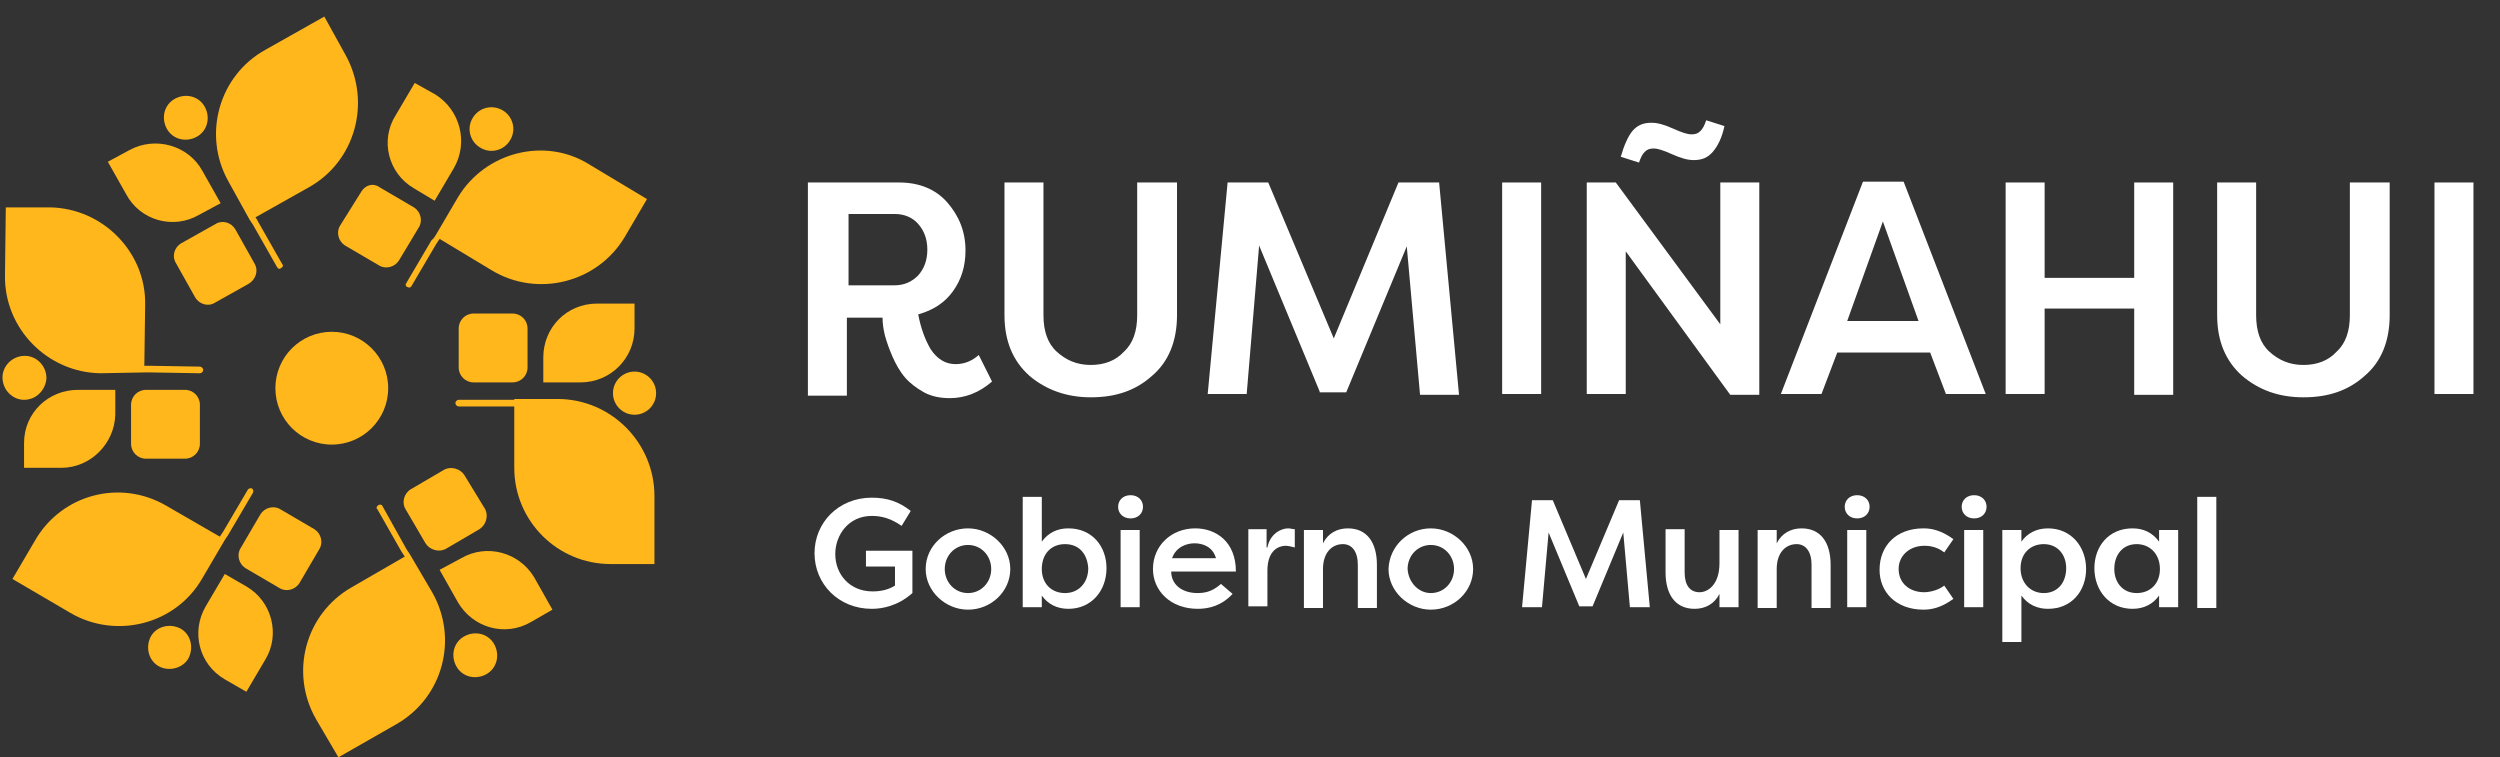 <svg xmlns="http://www.w3.org/2000/svg" xmlns:xlink="http://www.w3.org/1999/xlink" id="Capa_1" x="0px" y="0px" viewBox="0 0 301.4 91.3" style="enable-background:new 0 0 301.4 91.3;" xml:space="preserve"><rect x="0" y="0" width="301.4" height="91.3" fill="#333333" stroke="none"/><style type="text/css">	.st0{fill:#C6C6C6;}	.st1{fill:#EDEDED;}	.st2{fill:#47007A;}	.st3{fill:#FFFFFF;}	.st4{fill:#FFB71B;}	.st5{fill:none;stroke:#FFFFFF;stroke-miterlimit:10;}	.st6{fill:#93278F;}	.st7{fill:#DB50C6;}	.st8{fill:#0071BC;}	.st9{fill:#39B54A;}	.st10{fill:#35A8E0;}	.st11{fill:#F6BB00;}	.st12{fill:#0C96E4;}	.st13{fill:#1EB742;}	.st14{fill:#FF3334;}	.st15{fill:url(#SVGID_3_);}	.st16{fill:url(#SVGID_4_);}	.st17{fill:url(#SVGID_5_);}	.st18{opacity:0.25;}	.st19{fill:#9AC31C;}	.st20{fill:#2DA966;}	.st21{fill:url(#SVGID_6_);}	.st22{fill:#F9B036;}</style><g>	<g>		<path class="st4" d="M55.2,23.8l-2.7,4.6l0,0c0,0,0,0,0,0l-0.2,0.3L52,29l-3,5.1c0,0.1-0.1,0.1-0.1,0.2c0,0.1,0.1,0.3,0.2,0.3   c0.2,0.1,0.4,0.1,0.5-0.1l3-5.1l0.2-0.3l0.2-0.3l6.3,3.8c5.5,3.3,12.7,1.5,16-4l2.7-4.6l-7-4.2C65.7,16.5,58.5,18.3,55.2,23.8z"></path>		<path class="st4" d="M49.9,22.7l2.5,1.5l2.3-3.9c1.8-3.1,0.8-7-2.2-8.9L50,10l-2.3,3.9C45.8,16.9,46.8,20.9,49.9,22.7z"></path>		<path class="st4" d="M57,14.2c-0.8,1.3-0.3,2.9,0.9,3.6c1.3,0.8,2.9,0.3,3.6-0.9c0.8-1.3,0.3-2.9-0.9-3.6S57.8,12.9,57,14.2z"></path>		<path class="st4" d="M50.5,27.4c0.5-0.8,0.2-1.9-0.6-2.4l-4.1-2.4C45,22,44,22.3,43.5,23.2L41,27.2c-0.5,0.8-0.2,1.9,0.6,2.4   l4.1,2.4c0.8,0.5,1.9,0.2,2.4-0.6L50.5,27.4z"></path>		<path class="st4" d="M27.5,21.8l2.6,4.7l0,0l0.2,0.3l0.2,0.3l2.9,5.1c0.1,0.2,0.3,0.3,0.5,0.1c0.2-0.1,0.3-0.3,0.1-0.5l-2.9-5.1   L31,26.5l-0.2-0.3l6.4-3.6c5.6-3.1,7.6-10.2,4.5-15.9L39.1,2L32,6C26.4,9.1,24.4,16.2,27.5,21.8z"></path>		<path class="st4" d="M24,25.9l2.6-1.4l-2.2-3.9c-1.7-3.1-5.7-4.2-8.8-2.5L13,19.5l2.2,3.9C16.9,26.6,20.9,27.7,24,25.9z"></path>		<path class="st4" d="M24.7,12.9c-0.7-1.3-2.3-1.7-3.6-1c-1.3,0.7-1.7,2.3-1,3.6c0.7,1.3,2.3,1.7,3.6,1   C25,15.8,25.4,14.2,24.7,12.9z"></path>		<path class="st4" d="M30.7,31.8l-2.3-4.1c-0.5-0.9-1.6-1.2-2.4-0.7l-4.1,2.3c-0.9,0.5-1.2,1.6-0.7,2.4l2.3,4.1   c0.5,0.9,1.6,1.2,2.4,0.7l4.1-2.3C30.8,33.7,31.2,32.7,30.7,31.8z"></path>		<path class="st4" d="M17.4,44.9L17.4,44.9l0.4,0l0.4,0l5.9,0.1c0.2,0,0.4-0.2,0.4-0.4c0,0,0,0,0,0c0-0.2-0.2-0.4-0.4-0.4l-5.9-0.1   l-0.4,0l-0.4,0l0.1-7.4C17.6,30.4,12.4,25.1,6,25L0.7,25l-0.1,8.2c-0.1,6.4,5.1,11.7,11.5,11.8L17.4,44.9z"></path>		<path class="st4" d="M13.9,50l0-3l-4.5,0c-3.6,0-6.5,2.8-6.5,6.4l0,3l4.5,0C10.9,56.4,13.8,53.5,13.9,50z"></path>		<path class="st4" d="M5.6,45.6c0-1.5-1.2-2.7-2.6-2.7c-1.5,0-2.7,1.2-2.7,2.6c0,1.5,1.2,2.7,2.6,2.7C4.4,48.2,5.5,47,5.6,45.6z"></path>		<path class="st4" d="M15.8,48.8l0,4.7c0,1,0.8,1.8,1.8,1.8l4.7,0c1,0,1.8-0.8,1.8-1.8l0-4.7c0-1-0.8-1.8-1.8-1.8l-4.7,0   C16.6,47,15.8,47.8,15.8,48.8z"></path>		<path class="st4" d="M24.4,69.7l2.7-4.6l0,0c0,0,0,0,0,0l0.2-0.3l0.2-0.3l3-5.1c0.1-0.2,0-0.4-0.1-0.5c-0.2-0.1-0.4,0-0.5,0.1   l-3,5.1l-0.2,0.3l-0.2,0.3c0,0,0,0,0,0L20.1,61c-5.6-3.3-12.7-1.4-15.9,4.2l-2.7,4.6l7,4.1C14,77.1,21.2,75.3,24.4,69.7z"></path>		<path class="st4" d="M29.7,70.7l-2.6-1.5l-2.3,3.9c-1.8,3.1-0.8,7,2.3,8.8l2.6,1.5l2.3-3.9C33.8,76.5,32.8,72.5,29.7,70.7z"></path>		<path class="st4" d="M22.7,79.4c0.7-1.3,0.3-2.9-0.9-3.6c-1.3-0.7-2.9-0.3-3.6,0.9c-0.7,1.3-0.3,2.9,0.9,3.6   C20.3,81,22,80.6,22.7,79.4z"></path>		<path class="st4" d="M29,66.1c-0.5,0.8-0.2,1.9,0.6,2.4l4.1,2.4c0.8,0.5,1.9,0.2,2.4-0.6l2.4-4.1c0.5-0.8,0.2-1.9-0.6-2.4   l-4.1-2.4c-0.8-0.5-1.9-0.2-2.4,0.6L29,66.1z"></path>		<path class="st4" d="M47.8,87.3c5.6-3.2,7.5-10.3,4.3-15.9l-2.7-4.6l0,0l-0.2-0.3l-0.2-0.3L46.1,61c-0.1-0.2-0.3-0.2-0.5-0.1   c-0.1,0.1-0.2,0.2-0.2,0.3c0,0.1,0,0.1,0.1,0.2l2.9,5.1l0.2,0.3l0.2,0.3l-6.4,3.7c-5.6,3.2-7.5,10.3-4.3,15.9l2.7,4.6L47.8,87.3z"></path>		<path class="st4" d="M55.6,67.3L53,68.7l2.2,3.9c1.8,3.1,5.7,4.2,8.8,2.4l2.6-1.5l-2.2-3.9C62.6,66.6,58.7,65.5,55.6,67.3z"></path>		<path class="st4" d="M55,80.3c0.7,1.3,2.3,1.7,3.6,1c1.3-0.7,1.7-2.3,1-3.6c-0.7-1.3-2.3-1.7-3.6-1C54.7,77.4,54.3,79,55,80.3z"></path>		<path class="st4" d="M48.9,61.4l2.4,4.1c0.5,0.8,1.6,1.1,2.4,0.7l4.1-2.4c0.8-0.5,1.1-1.6,0.7-2.4L56,57.3   c-0.5-0.8-1.6-1.1-2.4-0.7L49.5,59C48.7,59.5,48.4,60.6,48.9,61.4z"></path>		<path class="st4" d="M62,48.2L62,48.2L62,48.2l-0.4,0h-0.4h-5.9c-0.2,0-0.4,0.2-0.4,0.4s0.2,0.4,0.4,0.4h5.9h0.4H62h0v7.4   C62,62.8,67.2,68,73.6,68h5.3v-8.2c0-6.4-5.2-11.7-11.7-11.7H62z"></path>		<path class="st4" d="M65.5,43.1v3H70c3.6,0,6.5-2.9,6.5-6.5v-3h-4.5C68.3,36.6,65.5,39.5,65.5,43.1z"></path>		<circle class="st4" cx="76.5" cy="47.4" r="2.6"></circle>		<path class="st4" d="M57.1,46.1h4.7c1,0,1.8-0.8,1.8-1.8v-4.7c0-1-0.8-1.8-1.8-1.8h-4.7c-1,0-1.8,0.8-1.8,1.8v4.7   C55.3,45.3,56.1,46.1,57.1,46.1z"></path>		<circle class="st4" cx="40" cy="46.8" r="6.8"></circle>	</g>	<g>		<g>			<path class="st3" d="M100.7,66.8c0,2.4,1.7,4.5,4.5,4.5c1,0,1.9-0.2,2.7-0.7v-2.3h-3.5v-1.9h5.6v5.1c-1.8,1.6-3.7,1.9-4.9,1.9    c-4,0-6.9-3-6.9-6.7c0-3.7,2.9-6.7,6.9-6.7c1.9,0,3.3,0.5,4.7,1.6l-1.1,1.8c-1.3-0.9-2.4-1.2-3.6-1.2    C102.3,62.2,100.7,64.5,100.7,66.8z"></path>			<path class="st3" d="M116.7,63.7c2.7,0,5.1,2.2,5.1,4.9c0,2.7-2.3,4.9-5.1,4.9c-2.7,0-5.1-2.2-5.1-4.9    C111.6,65.8,114,63.7,116.7,63.7z M116.7,71.5c1.6,0,2.8-1.3,2.8-2.9c0-1.6-1.2-2.9-2.8-2.9c-1.6,0-2.8,1.3-2.8,2.9    C113.9,70.2,115.1,71.5,116.7,71.5z"></path>			<path class="st3" d="M128.8,73.4c-1.4,0-2.5-0.6-3.2-1.6v1.4h-2.3V59.9h2.3v5.4c0.8-1.1,1.9-1.6,3.2-1.6c2.9,0,4.6,2.2,4.6,4.8    C133.4,71.2,131.6,73.4,128.8,73.4z M128.4,65.6c-1.7,0-2.8,1.2-2.8,3c0,1.8,1.2,2.9,2.8,2.9c1.7,0,2.8-1.3,2.8-3    C131.1,66.9,130.2,65.6,128.4,65.6z"></path>			<path class="st3" d="M136.3,59.7c0.9,0,1.5,0.6,1.5,1.4c0,0.8-0.6,1.4-1.5,1.4c-0.9,0-1.5-0.6-1.5-1.4    C134.8,60.3,135.4,59.7,136.3,59.7z M135.1,73.2v-9.3h2.3v9.3H135.1z"></path>			<path class="st3" d="M148.6,71.6c-1.3,1.4-2.8,1.8-4.2,1.8c-3.3,0-5.4-2.2-5.4-4.8c0-2.8,2.2-4.9,5.1-4.9c2.5,0,4.9,1.6,4.9,5.2    h-7.8c0,1.5,1.2,2.6,3.2,2.6c1.2,0,2-0.4,2.8-1.1L148.6,71.6z M141.3,67.3h5.3c-0.4-1.4-1.6-1.8-2.6-1.8    C143.1,65.5,141.8,65.9,141.3,67.3z"></path>			<path class="st3" d="M152.8,66c0.3-1.6,1.6-2.3,2.5-2.3c0.3,0,0.5,0.1,0.8,0.1V66c-0.4-0.1-0.8-0.2-1.1-0.2c-0.8,0-2.2,0.5-2.2,3    v4.3h-2.3v-9.3h2.2V66z"></path>			<path class="st3" d="M157.2,63.9h2.3v1.6c0.6-1.2,1.7-1.8,3-1.8c2.3,0,3.5,1.7,3.5,4.4v5.2h-2.3v-5.2c0-1.6-0.7-2.5-1.8-2.5    c-1.3,0-2.4,1-2.4,3v4.7h-2.3V63.9z"></path>			<path class="st3" d="M172.5,63.7c2.7,0,5.1,2.2,5.1,4.9c0,2.7-2.3,4.9-5.1,4.9c-2.7,0-5.1-2.2-5.1-4.9    C167.5,65.8,169.8,63.7,172.5,63.7z M172.5,71.5c1.6,0,2.8-1.3,2.8-2.9c0-1.6-1.2-2.9-2.8-2.9c-1.6,0-2.8,1.3-2.8,2.9    C169.8,70.2,171,71.5,172.5,71.5z"></path>			<path class="st3" d="M190.4,73.1l-3.7-8.9l-0.8,9h-2.4l1.2-12.9h2.5l4,9.5l4-9.5h2.5l1.2,12.9h-2.4l-0.8-9l-3.7,8.9H190.4z"></path>			<path class="st3" d="M209.6,73.2h-2.3v-1.6c-0.6,1.2-1.7,1.8-3,1.8c-2.3,0-3.5-1.7-3.5-4.4v-5.2h2.3V69c0,1.5,0.6,2.4,1.8,2.4    c1,0,2.4-0.9,2.4-3.5v-4h2.3V73.2z"></path>			<path class="st3" d="M211.9,63.9h2.3v1.6c0.6-1.2,1.7-1.8,3-1.8c2.3,0,3.5,1.7,3.5,4.4v5.2h-2.3v-5.2c0-1.6-0.7-2.5-1.8-2.5    c-1.3,0-2.4,1-2.4,3v4.7h-2.3V63.9z"></path>			<path class="st3" d="M223.9,59.7c0.9,0,1.5,0.6,1.5,1.4c0,0.8-0.6,1.4-1.5,1.4c-0.9,0-1.5-0.6-1.5-1.4    C222.4,60.3,223,59.7,223.9,59.7z M222.7,73.2v-9.3h2.3v9.3H222.7z"></path>			<path class="st3" d="M231.9,63.7c0.9,0,2.1,0.2,3.6,1.3l-1.1,1.6c-1-0.8-2.1-0.8-2.4-0.8c-1.8,0-3.1,1.2-3.1,2.8    c0,1.7,1.3,2.8,3.1,2.8c0.3,0,1.5-0.1,2.4-0.8l1.1,1.6c-1.5,1.1-2.7,1.3-3.6,1.3c-3.3,0-5.3-2.1-5.3-4.8    C226.6,65.8,228.6,63.7,231.9,63.7z"></path>			<path class="st3" d="M238,59.7c0.9,0,1.5,0.6,1.5,1.4c0,0.8-0.6,1.4-1.5,1.4c-0.9,0-1.5-0.6-1.5-1.4    C236.5,60.3,237.1,59.7,238,59.7z M236.8,73.2v-9.3h2.3v9.3H236.8z"></path>			<path class="st3" d="M241.4,77.5V63.9h2.3v1.4c0.7-1,1.8-1.6,3.2-1.6c2.8,0,4.6,2.2,4.6,4.9c0,2.6-1.7,4.8-4.6,4.8    c-1.3,0-2.4-0.5-3.2-1.6v5.6H241.4z M246.4,65.6c-1.6,0-2.8,1.1-2.8,2.9c0,1.8,1.2,3,2.8,3c1.7,0,2.7-1.3,2.7-3    C249.1,66.9,248.1,65.6,246.4,65.6z"></path>			<path class="st3" d="M262.6,63.9v9.3h-2.3v-1.4c-0.7,1-1.8,1.6-3.2,1.6c-2.8,0-4.6-2.2-4.6-4.9c0-2.6,1.7-4.8,4.6-4.8    c1.3,0,2.4,0.5,3.2,1.6v-1.4H262.6z M257.6,71.5c1.6,0,2.8-1.1,2.8-2.9c0-1.8-1.2-3-2.8-3c-1.7,0-2.7,1.3-2.7,3    C254.9,70.2,255.9,71.5,257.6,71.5z"></path>			<path class="st3" d="M264.9,73.2V59.9h2.3v13.4H264.9z"></path>		</g>		<g>			<path class="st3" d="M114.9,35.1c-1,1.4-2.4,2.3-4.2,2.8c0.3,1.6,0.8,3,1.5,4.2c0.8,1.2,1.8,1.8,3,1.8c1.1,0,2-0.4,2.8-1.1    l1.6,3.2c-1.5,1.3-3.2,2-5.1,2c-1.1,0-2.2-0.2-3.1-0.7c-0.9-0.5-1.7-1.1-2.3-1.8c-0.6-0.7-1.1-1.6-1.5-2.5    c-0.4-0.9-0.7-1.8-0.9-2.5c-0.2-0.8-0.3-1.5-0.3-2.2h-4.3v9.4h-4.7V22h11c2.4,0,4.4,0.8,5.8,2.4c1.4,1.6,2.2,3.5,2.2,5.8    C116.4,32.1,115.9,33.7,114.9,35.1z M107.8,34.4c1.2,0,2.1-0.4,2.9-1.2c0.7-0.8,1.1-1.8,1.1-3.1c0-1.3-0.4-2.3-1.1-3.1    c-0.7-0.8-1.7-1.2-2.8-1.2h-5.6v8.6H107.8z"></path>			<path class="st3" d="M141.9,22v16c0,3.1-1,5.6-3,7.3c-2,1.8-4.4,2.6-7.4,2.6c-2.9,0-5.4-0.9-7.4-2.6c-2-1.8-3-4.2-3-7.3V22h4.7    v16c0,1.9,0.5,3.4,1.6,4.4c1.1,1,2.4,1.6,4.1,1.6c1.6,0,3-0.5,4-1.6c1.1-1,1.6-2.5,1.6-4.4V22H141.9z"></path>			<path class="st3" d="M159.1,47.2l-7.3-17.6l-1.5,17.9h-4.7L148,22h4.9l7.9,18.8l7.8-18.8h4.9l2.4,25.6h-4.7l-1.6-17.9l-7.3,17.6    H159.1z"></path>			<path class="st3" d="M185.8,47.5h-4.7V22h4.7V47.5z"></path>			<path class="st3" d="M196,30.3v17.2h-4.7V22h3.5l12.6,17.1V22h4.7v25.6h-3.5L196,30.3z M206.5,18.3c-0.6,0.7-1.3,1-2.3,1    c-0.7,0-1.5-0.2-2.6-0.7c-1.1-0.5-1.8-0.7-2.2-0.7c-0.5,0-0.8,0.1-1.1,0.4c-0.3,0.3-0.5,0.7-0.7,1.3l-2.2-0.7    c0.4-1.4,0.9-2.5,1.4-3.1c0.6-0.7,1.3-1,2.3-1c0.7,0,1.5,0.2,2.6,0.7c1.1,0.5,1.8,0.7,2.2,0.7c0.5,0,0.8-0.1,1.1-0.4    c0.3-0.3,0.5-0.7,0.7-1.3l2.2,0.7C207.6,16.6,207.1,17.6,206.5,18.3z"></path>			<path class="st3" d="M214.7,47.5l9.9-25.6h4.9l9.9,25.6h-4.8l-1.9-5h-11.2l-1.9,5H214.7z M227,26.7l-4.3,12h8.6L227,26.7z"></path>			<path class="st3" d="M257.3,47.5V37.2h-10.8v10.3h-4.7V22h4.7v11.5h10.8V22h4.7v25.6H257.3z"></path>			<path class="st3" d="M288.1,22v16c0,3.1-1,5.6-3,7.3c-2,1.8-4.4,2.6-7.4,2.6s-5.4-0.9-7.4-2.6c-2-1.8-3-4.2-3-7.3V22h4.7v16    c0,1.9,0.5,3.4,1.6,4.4c1.1,1,2.4,1.6,4.1,1.6c1.6,0,3-0.5,4-1.6c1.1-1,1.6-2.5,1.6-4.4V22H288.1z"></path>			<path class="st3" d="M298.2,47.5h-4.7V22h4.7V47.5z"></path>		</g>	</g></g></svg>